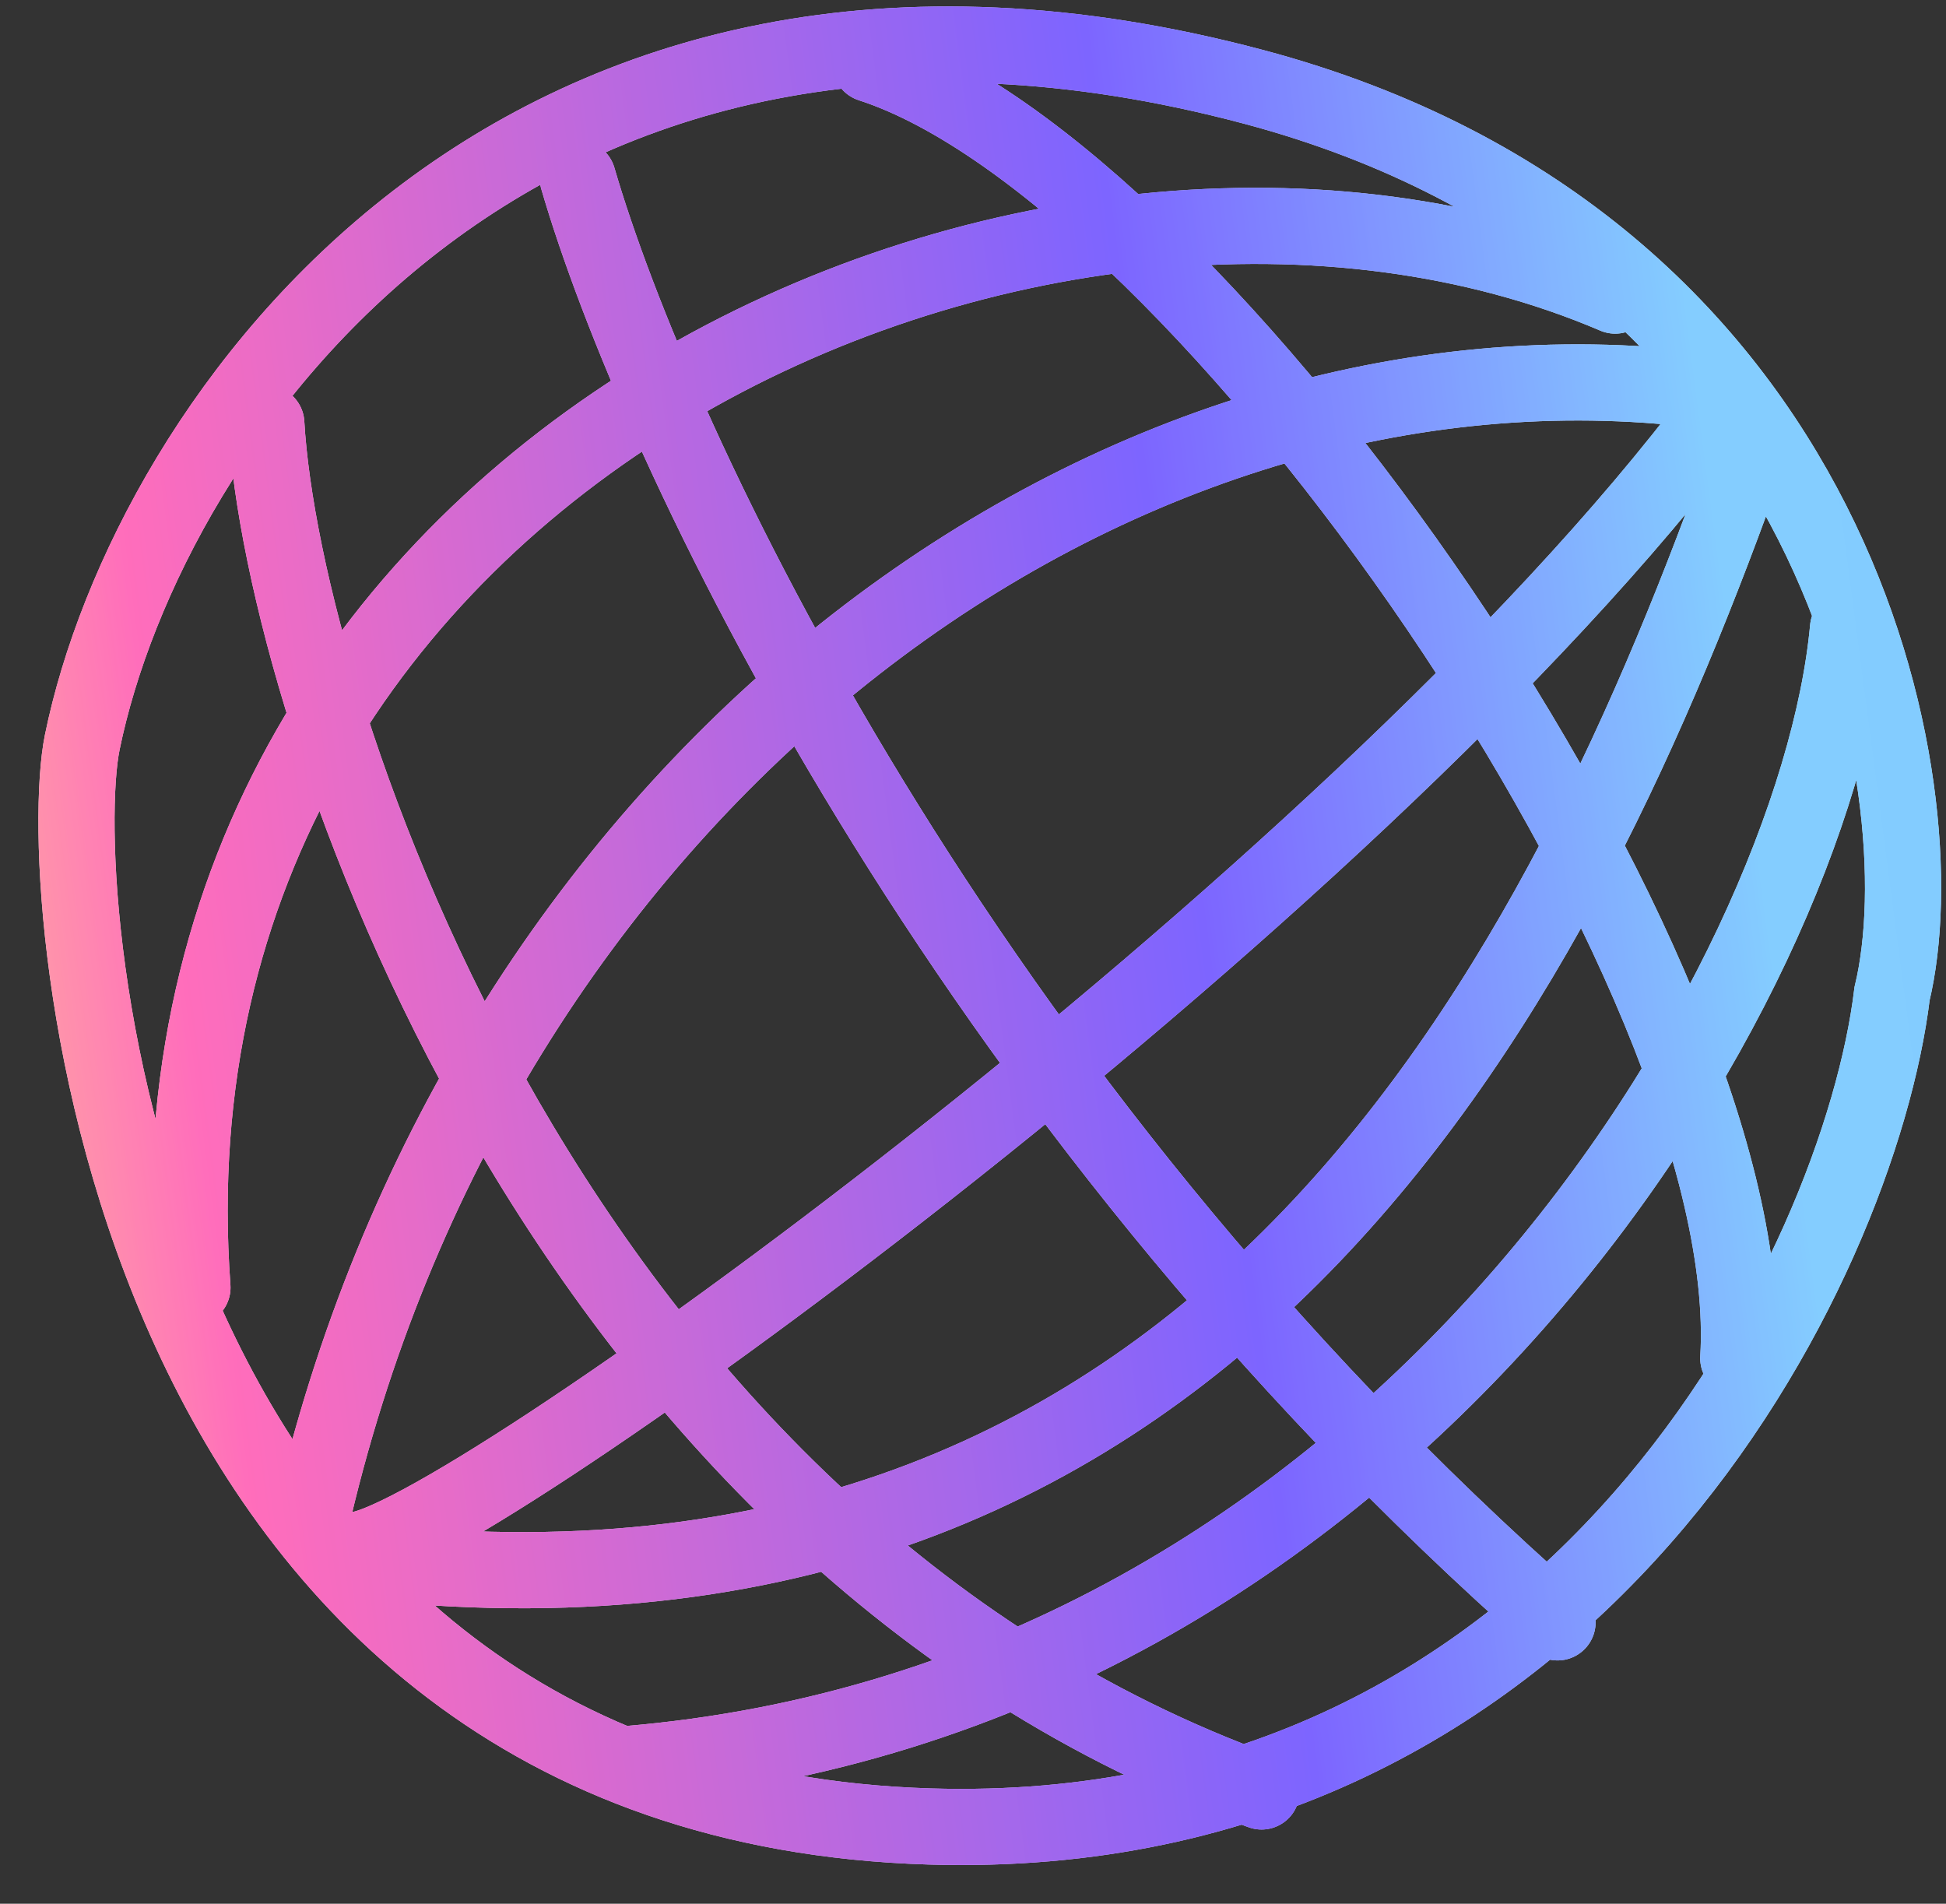 <svg width="46" height="45" viewBox="0 0 46 45" fill="none" xmlns="http://www.w3.org/2000/svg"><rect x="0" y="0" width="46" height="45" fill="#333333" stroke="none"/><path d="M38.18 6.987C24.752 1.243 3.125 10.86 4.549 30.435m35.06-21.283c-13.951-1.358-28.39 9.73-32.28 26.907m34.016-25.398C36.957 23.025 28.99 39.028 8.837 36.929m34.847-22.076c-.756 8.27-10.616 25.35-28.897 26.85m5.79-40.19C28.48 4.065 41.635 23.045 41.09 32.107M6.295 10.01c.387 6.767 6.82 26.304 23.526 32.336M13.659 4.216c1.795 6.17 8.94 21.637 23.158 34.133M40.614 9.73c-8.758 11.69-30.208 27.033-32.28 26.91m36.391-13.15c1.16-4.834-1.164-17.723-15.085-21.435-17.4-4.64-26.143 7.908-27.695 15.489-.736 3.594.89 25.05 20.03 25.63 15.313.464 21.977-13.303 22.75-19.684z" stroke="#080821" stroke-width="1.8" stroke-linecap="round"/><path d="M38.18 6.987C24.752 1.243 3.125 10.86 4.549 30.435m35.06-21.283c-13.951-1.358-28.39 9.73-32.28 26.907m34.016-25.398C36.957 23.025 28.99 39.028 8.837 36.929m34.847-22.076c-.756 8.27-10.616 25.35-28.897 26.85m5.79-40.19C28.48 4.065 41.635 23.045 41.09 32.107M6.295 10.01c.387 6.767 6.82 26.304 23.526 32.336M13.659 4.216c1.795 6.17 8.94 21.637 23.158 34.133M40.614 9.73c-8.758 11.69-30.208 27.033-32.28 26.91m36.391-13.15c1.16-4.834-1.164-17.723-15.085-21.435-17.4-4.64-26.143 7.908-27.695 15.489-.736 3.594.89 25.05 20.03 25.63 15.313.464 21.977-13.303 22.75-19.684z" stroke="#fff" stroke-width="1.8" stroke-linecap="round"/><path d="M38.18 6.987C24.752 1.243 3.125 10.86 4.549 30.435m35.06-21.283c-13.951-1.358-28.39 9.73-32.28 26.907m34.016-25.398C36.957 23.025 28.99 39.028 8.837 36.929m34.847-22.076c-.756 8.27-10.616 25.35-28.897 26.85m5.79-40.19C28.48 4.065 41.635 23.045 41.09 32.107M6.295 10.01c.387 6.767 6.82 26.304 23.526 32.336M13.659 4.216c1.795 6.17 8.94 21.637 23.158 34.133M40.614 9.73c-8.758 11.69-30.208 27.033-32.28 26.91m36.391-13.15c1.16-4.834-1.164-17.723-15.085-21.435-17.4-4.64-26.143 7.908-27.695 15.489-.736 3.594.89 25.05 20.03 25.63 15.313.464 21.977-13.303 22.75-19.684z" stroke="url(#paint0_linear_99_5170)" stroke-width="1.8" stroke-linecap="round"/><path d="M38.18 6.987C24.752 1.243 3.125 10.86 4.549 30.435m35.06-21.283c-13.951-1.358-28.39 9.73-32.28 26.907m34.016-25.398C36.957 23.025 28.99 39.028 8.837 36.929m34.847-22.076c-.756 8.27-10.616 25.35-28.897 26.85m5.79-40.19C28.48 4.065 41.635 23.045 41.09 32.107M6.295 10.01c.387 6.767 6.82 26.304 23.526 32.336M13.659 4.216c1.795 6.17 8.94 21.637 23.158 34.133M40.614 9.73c-8.758 11.69-30.208 27.033-32.28 26.91m36.391-13.15c1.16-4.834-1.164-17.723-15.085-21.435-17.4-4.64-26.143 7.908-27.695 15.489-.736 3.594.89 25.05 20.03 25.63 15.313.464 21.977-13.303 22.75-19.684z" stroke="#fff" stroke-opacity=".32" stroke-width="1.8" stroke-linecap="round"/><defs><linearGradient id="paint0_linear_99_5170" x1="44.986" y1="1.054" x2="-2.526" y2="7.316" gradientUnits="userSpaceOnUse"><stop stop-color="#4AB3FF"/><stop offset=".121" stop-color="#4BB6FF"/><stop offset=".4" stop-color="#411DFF"/><stop offset=".901" stop-color="#FF299C"/><stop offset="1" stop-color="#FF7D78"/></linearGradient></defs></svg>